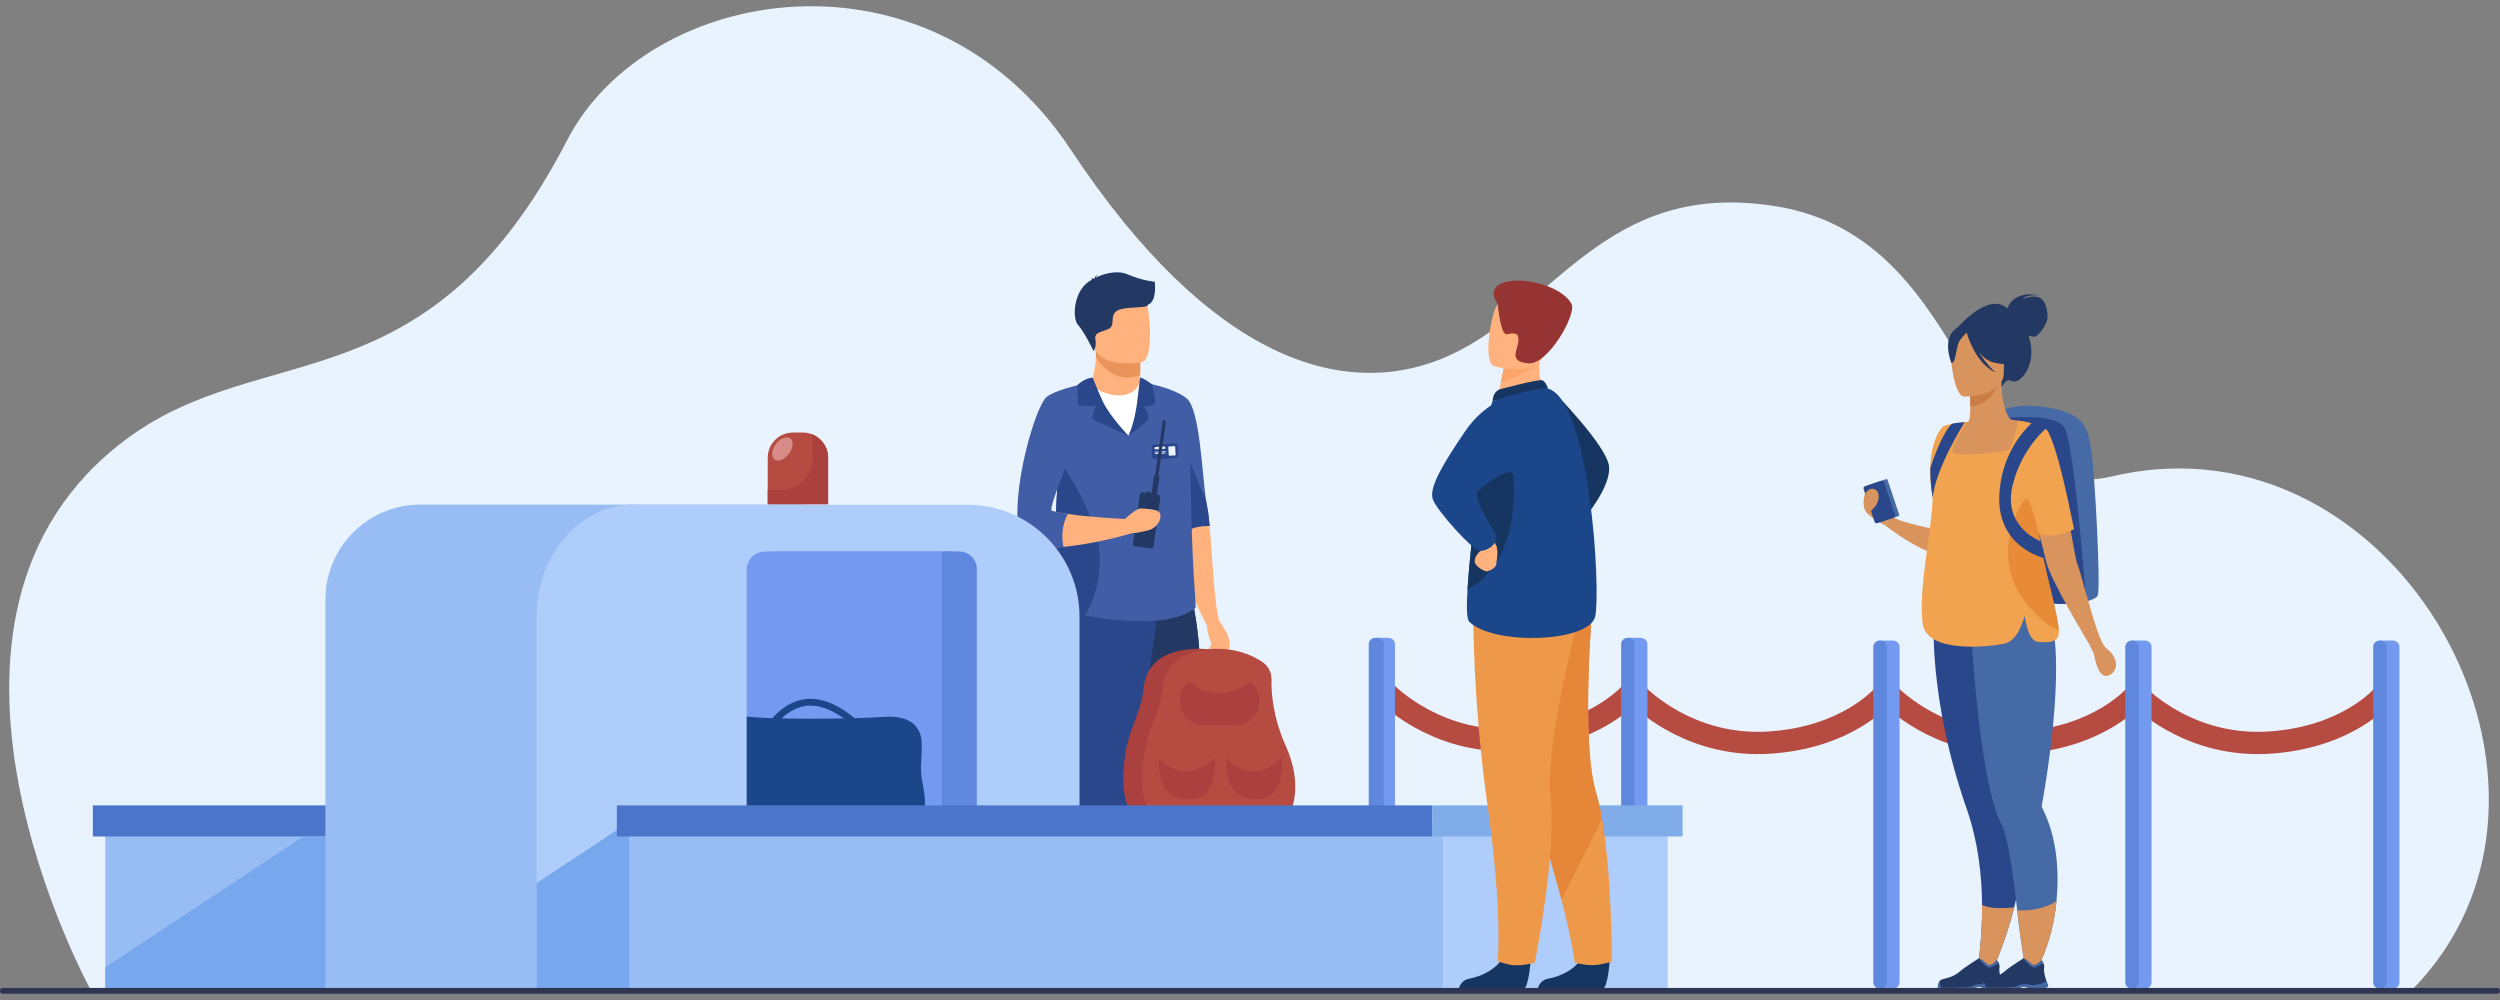 <?xml version="1.0" encoding="utf-8"?>
<!-- Generator: Adobe Illustrator 16.0.0, SVG Export Plug-In . SVG Version: 6.00 Build 0)  -->
<!DOCTYPE svg PUBLIC "-//W3C//DTD SVG 1.1//EN" "http://www.w3.org/Graphics/SVG/1.1/DTD/svg11.dtd">
<svg version="1.1" id="Livello_1" xmlns="http://www.w3.org/2000/svg" xmlns:xlink="http://www.w3.org/1999/xlink" x="0px" y="0px"
	 width="800px" height="320px" viewBox="0 0 800 320" enable-background="new 0 0 800 320" xml:space="preserve">
<rect x="0" y="0" width="800" height="320" fill="#808080" stroke="none"/>
<g>
	<path fill="#E9F3FE" d="M29.318,317.332c0,0-66.545-120.02,11.785-177.298c43.707-31.96,96.074-9.401,140.392-95.186
		c25.79-49.922,116.044-65.074,161.175,3.081c45.133,68.156,87.468,79.506,118.607,66.897
		c35.712-14.458,51.401-57.976,107.302-48.774c64.608,10.637,59.727,97.613,107.335,86.385
		c91.811-21.652,159.065,100.945,95.603,164.639L29.318,317.332z"/>
	<path fill="#FFB27D" d="M364.861,119.963l-0.008,1.49c0,0,0.405,4.658-5.331,5.338c-5.736,0.684-10.082-1.816-9.927-5.41
		c0.517-2.784,1.084-4.695,1.123-6.999c0.014-0.856-0.045-1.764-0.205-2.79l11.116-0.221l3.273,0.534L364.861,119.963z"/>
	<path fill="#E8945B" d="M364.903,111.905l-0.042,8.058c-1.181,0.549-2.513,0.885-4.007,0.885c-5.108,0-8.411-3.747-10.136-6.466
		c0.014-0.856-0.045-1.764-0.205-2.79l11.116-0.221L364.903,111.905z"/>
	<path fill="#FFB27D" d="M365.553,115.82c0,0-14.236,2.877-15.891-6.017s-4.606-14.512,4.413-16.724
		c9.02-2.213,11.422,0.852,12.696,3.686S369.213,114.844,365.553,115.82z"/>
	<path fill="#FFB27D" d="M364.711,122.166c0,0,3.393,18.162,7.094,37.133c4.02,20.621,13.81,40.33,14.658,41.102
		c1.178,1.073,5.557,0.953,4.184-0.844c-1.918-2.51-2.616-20.473-3.563-31.238c-0.23-2.628-1.165-5.188-1.463-6.523
		c-1.512-6.805-2.014-29.611-6.55-33.391C374.535,124.624,364.711,122.166,364.711,122.166z"/>
	<path fill="#415DA5" d="M364.711,122.166c0,0,1.955,10.467,4.516,23.809c0.813,4.233,1.686,8.755,2.578,13.324
		c3.625,7.107,6.736,11.938,7.697,11.03c1.961-1.852,5.403-2.08,7.582-2.011c-0.23-2.628-0.496-4.785-0.794-6.122
		c-0.12-0.536-0.231-1.183-0.341-1.915c-1.27-8.563-1.988-29.258-6.166-32.739C375.246,123.762,364.711,122.166,364.711,122.166z"/>
	<path fill="#2B478B" d="M369.227,145.975c0.813,4.233,1.686,8.755,2.578,13.324c3.625,7.107,6.736,11.938,7.697,11.03
		c1.961-1.852,5.403-2.08,7.582-2.011c-0.23-2.628-0.496-4.785-0.794-6.122c-0.12-0.536-0.231-1.183-0.341-1.915l-10.871-26.242
		L369.227,145.975z"/>
	<path fill="#233862" d="M355.058,314.389c0,0-0.532-4.145-1.765-6.608s-9.072-0.896-9.072-0.896s-1.568,1.345-1.904,7.617
		L355.058,314.389z"/>
	<path fill="#233862" d="M381.77,314.333c-1.842-1.125-0.794-9.514-0.794-9.514s8.585-6.867,9.765-1.609
		c1.181,5.258,8.155,7.618,12.126,8.263c2.741,0.444,3.589,1.963,3.852,2.86H381.77z"/>
	<path fill="#2B478B" d="M363.988,253.319c0.35,1.927,0.571,3.505,0.63,4.638c0.798,15.566,15.507,49.934,17.709,50.764
		c3.405,1.284,6.364-0.224,9.169-1.117c1.163-0.371,1.947-1.544,1.688-2.733c-6.093-28.015-8.333-68.353-9.147-92.235
		c-0.412-12.029-2.477-20.339-2.477-20.339s-30.012-8.007-30.189,2.122C351.213,203.381,361.313,238.533,363.988,253.319z"/>
	<path fill="#233862" d="M363.988,253.319l20.049-40.685c-0.412-12.029-2.477-20.339-2.477-20.339s-30.012-8.007-30.189,2.122
		C351.213,203.381,361.313,238.533,363.988,253.319z"/>
	<path fill="#2B478B" d="M370.666,194.453l-15.865,114.986c0,0-6.967,1.681-12.387,0.336c0,0-4.645-61.154-4.258-75.939
		c0.388-14.785-3.333-39.562,0.85-42.294S370.666,194.453,370.666,194.453z"/>
	<path fill="#FFFFFF" d="M338.084,191.522c-0.052,1.333-0.355,2.462,0.976,2.482l25.001,0.381l14.481-1.738
		c0.86,0.016,2.023-4.846,1.968-49.704c-0.014-10.01-15.51-20.781-15.795-20.781l-0.004,0.004c0,1.441-2.271,4.103-5.771,4.331
		c-4.152,0.272-9.249-1.794-9.249-4.187c0-0.027-0.481,0.495-1.259,1.625c-2.072,3.02-6.25,10.386-8.915,23.208
		c-2.105,10.126-0.083,23.67-1.599,41.138C337.808,189.543,338.116,190.639,338.084,191.522z"/>
	<path fill="#415DA5" d="M337.648,194.145c0,0,3.323,1.488,9.539,2.776c4.622,0.96,10.842,1.81,18.482,1.856
		c12.152,0.078,16.754-4.111,16.754-4.111c0.86,0.016-1.444-9.522-1.5-54.381c-0.014-10.01-15.924-18.123-16.209-18.123
		l-0.004,0.004c0,0,0.398,13.33-3.635,17.249c0,0-5.654-4.368-12.991-16.801c-2.073,3.021-6.574,8.472-9.24,21.294
		c-0.541,2.609-0.219,8.68-0.464,11.748c-0.707,8.848-0.55,19.65-1.676,32.619c-0.111,1.262,0.053,2.383,0.021,3.267
		C336.674,192.874,336.315,194.124,337.648,194.145z"/>
	<path fill="#2B478B" d="M337.648,194.145c0,0,3.323,1.488,9.539,2.776c1.955-2.981,4.42-8.365,4.762-16.848
		c0.577-14.345-13.049-32.817-13.049-32.817l-0.52,8.4c-0.707,8.848-0.55,19.65-1.676,32.619c-0.111,1.262,0.053,2.383,0.021,3.267
		C336.674,192.874,336.315,194.124,337.648,194.145z"/>
	<g>
		<path fill="#2B478B" d="M369.529,146.943l6.779-0.379c0.457-0.025,0.807-0.416,0.78-0.872l-0.169-3.032
			c-0.025-0.457-0.416-0.807-0.873-0.781l-6.779,0.379c-0.456,0.025-0.806,0.416-0.78,0.873l0.169,3.032
			C368.683,146.619,369.073,146.969,369.529,146.943z"/>
		
			<rect x="373.754" y="142.774" transform="matrix(-0.998 0.056 -0.056 -0.998 757.217 267.272)" fill="#E9F2FF" width="2.212" height="2.966"/>
		<path fill="#E9F2FF" d="M369.82,143.795l2.748-0.153c0.204-0.012,0.361-0.188,0.35-0.392l0,0c-0.012-0.203-0.188-0.36-0.391-0.349
			l-2.749,0.153c-0.204,0.012-0.36,0.188-0.35,0.391l0,0C369.44,143.649,369.615,143.807,369.82,143.795z"/>
		<path fill="#E9F2FF" d="M369.647,144.83l3.208-0.18c0.077-0.004,0.137-0.07,0.133-0.148l0,0c-0.005-0.078-0.071-0.137-0.148-0.133
			l-3.208,0.179c-0.077,0.005-0.138,0.071-0.134,0.149l0,0C369.503,144.774,369.57,144.834,369.647,144.83z"/>
		<path fill="#E9F2FF" d="M369.673,145.288l3.208-0.179c0.077-0.005,0.137-0.071,0.133-0.149l0,0
			c-0.004-0.077-0.071-0.138-0.148-0.133l-3.208,0.179c-0.077,0.004-0.138,0.072-0.133,0.149l0,0
			C369.529,145.232,369.596,145.293,369.673,145.288z"/>
	</g>
	<path fill="#233862" d="M370.617,158.282l-0.383-0.053l0.75-5.421c0.042-0.301-0.063-0.603-0.281-0.813l2.355-17.03
		c0.038-0.273-0.152-0.523-0.424-0.562s-0.523,0.152-0.561,0.425l-2.357,17.031c-0.268,0.143-0.449,0.405-0.492,0.706l-0.75,5.421
		l-0.342-0.048l0.066-0.479l-1.206-0.167l-0.066,0.479l-1.278-0.177c-0.44-0.062-0.848,0.247-0.908,0.688l-2.163,15.633
		c-0.061,0.441,0.247,0.848,0.688,0.909l4.97,0.688c0.44,0.061,0.847-0.247,0.908-0.688l2.162-15.633
		C371.366,158.75,371.059,158.344,370.617,158.282z"/>
	<path fill="#FFB27D" d="M328.92,174.651c0,0,3.256,1.182,11.388,0.347c5.866-0.603,13.491-1.884,22.352-4.501l-2.591-4.424
		c0,0-10.591-0.467-18.348-1.603c-1.932-0.282-4.4-0.699-5.772-1.066c-1.687-0.453,7.397-21.578,11.62-34.056
		c1.009-2.978,1.779-5.457,2.122-7.038c0,0-0.737,0.119-1.896,0.348c-3.288,0.648-9.001,3.794-11.846,5.944
		C332.101,131.511,323.03,161.975,328.92,174.651z"/>
	<path fill="#FFB27D" d="M359.975,166.072c0,0,3.589-3.36,4.975-3.36c1.387,0,5.669,0.255,6.143,1.349
		c1.117,2.578-1.67,4.925-2.811,5.373c-1.143,0.448-3.984,1.007-5.207,1.119C361.851,170.665,358.834,169.992,359.975,166.072z"/>
	<path fill="#415DA5" d="M327.42,175.369c0,0,4.756,0.464,12.888-0.371c-0.448-2.209-0.865-6.524,1.413-10.527
		c-1.932-0.282-3.688-0.606-5.061-0.975c-1.687-0.452,7.201-20.343,11.425-32.82c0.337-4.034,0-8.062,0-8.062l-0.291,0.044
		c-3.288,0.648-9.97,2.174-12.813,4.324C331.133,129.891,321.529,162.691,327.42,175.369z"/>
	<path fill="#2B478B" d="M361.077,139.415c0,0-11.313-4.983-11.48-5.376s0.561-3.416,1.345-4.313c0,0-5.433,0.504-5.77-0.168
		c-0.335-0.672-0.447-6.271-0.447-6.271s2.128-2.24,4.928-2.465c0,0,2.452,6.079,3.36,7.896
		C355.422,133.535,361.077,139.415,361.077,139.415z"/>
	<path fill="#2B478B" d="M363.766,129.559c0,0-0.729,5.824-2.688,9.856c0,0,5.909-4.116,6.412-5.46
		c0.505-1.344-1.428-3.948-1.428-3.948s3.528-0.084,3.612-1.261c0.084-1.176-1.092-5.796-1.092-5.796s-2.886-2.187-3.726-2.103
		L363.766,129.559z"/>
	<path fill="#233862" d="M369.539,90.158c0,0-3.97-0.305-8.652-2.342c-3.801-1.651-8.596,0.168-10.151,0.988
		c0.042-0.251,0.142-0.594,0.38-0.937c0,0-0.699,0.495-0.803,1.188c-0.071,0.053-0.104,0.09-0.085,0.102
		c0,0-0.792-0.145-1.302,0.084c0,0,0.356-0.051,0.484,0.178c0.013,0.025,0.033,0.045,0.057,0.064
		c-5.929,2.863-6.476,12.232-4.568,14.4c2.295,2.609,5.048,8.482,5.048,8.482s1.003-1.387,0.587-3.682
		c-0.418-2.296,1.564-2.296,4.068-3.34c2.504-1.043,0.418-3.965,2.608-5.738c2.191-1.773,10.225-0.73,10.12-2.086
		C370.313,96.436,369.539,90.464,369.539,90.158z"/>
	<path fill="#FFB27D" d="M390.371,199.203c0,0,4.506,5.242,2.707,8.728c-0.938,1.818-4.377,2.831-6.358,1.397
		c-1.493-1.08,1.539-2.371,0.712-4.009c-0.826-1.638-1.766-6.383-1.001-7.938S390.371,199.203,390.371,199.203z"/>
	<g>
		<g>
			<g>
				<path fill="#B64C41" d="M722.487,241.314c-24.889,0-40.061-15.47-40.723-16.158l5.141-4.942l-2.569,2.471l2.564-2.478
					c0.037,0.039,3.822,3.9,10.5,7.521c8.849,4.798,18.338,6.938,28.206,6.363c23.817-1.391,34.459-14.04,34.563-14.167l5.514,4.522
					c-0.509,0.62-12.762,15.194-39.662,16.764C724.823,241.281,723.646,241.314,722.487,241.314z"/>
			</g>
			<g>
				<path fill="#739AF0" d="M767.822,206.961v107.43c0,1.098-0.982,1.996-2.183,1.996h-4.003c-0.021,0-0.04,0-0.061-0.002
					c-1.173-0.028-2.123-0.914-2.123-1.994v-107.43c0-1.079,0.95-1.966,2.123-1.994c0.021-0.002,0.04-0.002,0.061-0.002h4.003
					C766.84,204.965,767.822,205.862,767.822,206.961z"/>
				<path opacity="0.5" fill="#4A75CB" d="M763.697,206.961v107.43c0,1.08-0.949,1.964-2.121,1.994
					c-1.173-0.028-2.123-0.914-2.123-1.994v-107.43c0-1.079,0.95-1.966,2.123-1.994
					C762.748,204.996,763.697,205.882,763.697,206.961z"/>
			</g>
		</g>
		<g>
			<g>
				<path fill="#B64C41" d="M643.158,241.314c-24.89,0-40.061-15.47-40.723-16.158l5.141-4.942l-2.57,2.471l2.564-2.478
					c0.038,0.039,3.823,3.9,10.501,7.521c8.848,4.798,18.337,6.938,28.206,6.363c23.816-1.391,34.459-14.04,34.563-14.167
					l5.514,4.522c-0.509,0.62-12.762,15.194-39.662,16.764C645.494,241.281,644.315,241.314,643.158,241.314z"/>
			</g>
			<g>
				<path fill="#739AF0" d="M688.493,206.961v107.43c0,1.098-0.982,1.996-2.184,1.996h-4.003c-0.02,0-0.039,0-0.06-0.002
					c-1.173-0.028-2.123-0.914-2.123-1.994v-107.43c0-1.079,0.95-1.966,2.123-1.994c0.021-0.002,0.04-0.002,0.06-0.002h4.003
					C687.511,204.965,688.493,205.862,688.493,206.961z"/>
				<path opacity="0.5" fill="#4A75CB" d="M684.369,206.961v107.43c0,1.08-0.95,1.964-2.122,1.994
					c-1.173-0.028-2.123-0.914-2.123-1.994v-107.43c0-1.079,0.95-1.966,2.123-1.994
					C683.419,204.996,684.369,205.882,684.369,206.961z"/>
			</g>
		</g>
		<g>
			<g>
				<path fill="#B64C41" d="M562.519,241.314c-24.889,0-40.061-15.47-40.723-16.158l5.141-4.942l-2.57,2.471l2.565-2.478
					c0.037,0.039,3.822,3.9,10.501,7.521c8.848,4.798,18.336,6.938,28.205,6.363c23.817-1.391,34.46-14.04,34.564-14.167
					l5.513,4.522c-0.509,0.62-12.761,15.194-39.662,16.764C564.854,241.281,563.676,241.314,562.519,241.314z"/>
			</g>
			<g>
				<path fill="#739AF0" d="M607.854,206.961v107.43c0,1.098-0.982,1.996-2.184,1.996h-4.002c-0.021,0-0.04,0-0.06-0.002
					c-1.174-0.028-2.124-0.914-2.124-1.994v-107.43c0-1.079,0.95-1.966,2.124-1.994c0.02-0.002,0.039-0.002,0.06-0.002h4.002
					C606.871,204.965,607.854,205.862,607.854,206.961z"/>
				<path opacity="0.5" fill="#4A75CB" d="M603.729,206.961v107.43c0,1.08-0.95,1.964-2.121,1.994
					c-1.174-0.028-2.124-0.914-2.124-1.994v-107.43c0-1.079,0.95-1.966,2.124-1.994
					C602.779,204.996,603.729,205.882,603.729,206.961z"/>
			</g>
		</g>
		<g>
			<g>
				<path fill="#B64C41" d="M481.827,240.444c-24.89,0-40.061-15.47-40.723-16.158l5.141-4.942l-2.57,2.472l2.564-2.479
					c0.037,0.039,3.823,3.9,10.501,7.521c8.848,4.798,18.336,6.938,28.205,6.363c23.818-1.39,34.46-14.04,34.564-14.168l5.513,4.524
					c-0.508,0.619-12.761,15.193-39.661,16.763C484.162,240.41,482.983,240.444,481.827,240.444z"/>
			</g>
			<g>
				<path fill="#739AF0" d="M446.383,206.091v107.43c0,1.098-0.981,1.995-2.183,1.995h-4.003c-1.201,0-2.184-0.897-2.184-1.995
					v-107.43c0-1.099,0.982-1.996,2.184-1.996h4.003C445.401,204.095,446.383,204.992,446.383,206.091z"/>
				<path opacity="0.5" fill="#4A75CB" d="M442.835,206.091v107.43c0,1.098-0.981,1.995-2.183,1.995h-0.455
					c-1.201,0-2.184-0.897-2.184-1.995v-107.43c0-1.099,0.982-1.996,2.184-1.996h0.455
					C441.854,204.095,442.835,204.992,442.835,206.091z"/>
				<path fill="#739AF0" d="M527.162,206.091v107.43c0,1.098-0.982,1.995-2.184,1.995h-4.002c-0.021,0-0.041,0-0.061-0.001
					c-1.174-0.028-2.123-0.915-2.123-1.994v-107.43c0-1.08,0.949-1.967,2.123-1.994c0.02-0.002,0.04-0.002,0.061-0.002h4.002
					C526.18,204.095,527.162,204.992,527.162,206.091z"/>
				<path opacity="0.5" fill="#4A75CB" d="M523.037,206.091v107.43c0,1.079-0.949,1.964-2.121,1.994
					c-1.174-0.028-2.123-0.915-2.123-1.994v-107.43c0-1.08,0.949-1.967,2.123-1.994
					C522.088,204.126,523.037,205.011,523.037,206.091z"/>
			</g>
		</g>
	</g>
	<g>
		<rect x="33.698" y="262.987" fill="#98BDF4" width="260.537" height="53.284"/>
		<rect x="29.71" y="257.725" fill="#4A75CB" width="260.89" height="9.946"/>
		<g>
			<path fill="#AA413E" d="M400.801,217.528c0.062-2.343-1.103-4.521-3.065-5.801c-3.185-2.076-8.61-4.526-16.072-4.053
				c-12.594,0.8-15.393,7.797-15.792,13.194c-0.4,5.397-4.598,13.193-5.598,19.191c-1,5.997-2.67,21.254,6.251,22.451
				s38.819,0,38.819,0s6.966-8.165,0-23.851C401.212,229.356,400.695,221.613,400.801,217.528z"/>
			<g>
				<g>
					<path fill="#B64C41" d="M406.885,217.528c0.061-2.343-1.103-4.521-3.065-5.801c-3.185-2.076-8.61-4.526-16.071-4.053
						c-12.595,0.8-15.394,7.797-15.793,13.194c-0.4,5.397-4.598,13.193-5.598,19.191c-1,5.997-2.67,21.254,6.251,22.451
						s38.729,0.178,38.729,0.178s7.056-8.343,0.09-24.028C407.296,229.356,406.778,221.613,406.885,217.528z"/>
					<path fill="#AA413E" d="M370.889,242.259h17.858c0,0,1.2,13.062-7.331,13.461C372.888,256.119,370.622,250.655,370.889,242.259
						z"/>
					<path fill="#B64C41" d="M370.889,242.259c0,0,3.065,4.665,8.663,4.532c5.597-0.134,9.195-4.532,9.195-4.532H370.889z"/>
					<path fill="#AA413E" d="M392.372,242.259h17.857c0,0,1.2,13.062-7.329,13.461S392.105,250.655,392.372,242.259z"/>
					<path fill="#B64C41" d="M392.372,242.259c0,0,3.064,4.665,8.662,4.532c5.598-0.134,9.195-4.532,9.195-4.532H392.372z"/>
					<path fill="#AA413E" d="M395.044,232.164h-9.495c-4.398,0-7.997-3.599-7.997-7.996l0,0c0-4.398,3.599-7.997,7.997-7.997h9.495
						c4.397,0,7.996,3.599,7.996,7.997l0,0C403.04,228.565,399.441,232.164,395.044,232.164z"/>
					<path fill="#B64C41" d="M378.285,215.52c0,0,4.248,6.467,12.008,6.281c7.76-0.185,12.747-6.281,12.747-6.281H378.285z"/>
				</g>
			</g>
		</g>
		<path fill="#98BDF4" d="M104.143,316.271h100.282V161.463h-69.9c-16.779,0-30.382,13.603-30.382,30.382V316.271z"/>
		<path fill="#AFCDFB" d="M309.605,161.518h-62.938v116.051h98.782V197.36C345.449,177.565,329.401,161.518,309.605,161.518z"/>
		<path fill="#AFCDFB" d="M257.995,161.408v154.863H171.71V197.248c0-19.796,14.015-35.84,31.306-35.84H257.995z"/>
		<path fill="#739AF0" d="M312.563,277.568h-65.898V176.495h60.095c3.206,0,5.804,2.598,5.804,5.803V277.568z"/>
		<path fill="#739AF0" d="M244.758,176.495c-3.205,0-5.803,2.598-5.803,5.803v95.271h65.897V176.495H244.758z"/>
		<path opacity="0.5" fill="#4A75CB" d="M307.115,176.464h-5.689v101.104h11.138v-95.656
			C312.563,178.904,310.124,176.464,307.115,176.464z"/>
		<rect x="201.372" y="262.987" fill="#98BDF4" width="260.536" height="53.284"/>
		<rect x="461.908" y="262.987" fill="#AFCDFB" width="71.737" height="53.284"/>
		<polygon fill="#77A7ED" points="201.372,262.987 171.71,282.592 171.71,316.271 201.372,316.271 		"/>
		<polygon fill="#77A7ED" points="104.143,267.671 97.057,267.671 33.698,309.545 33.698,316.271 104.143,316.271 		"/>
		<rect x="197.384" y="257.725" fill="#4A75CB" width="260.889" height="9.946"/>
		<rect x="458.272" y="257.725" fill="#81ACEA" width="80.143" height="9.946"/>
		<g>
			<path fill="#B64C41" d="M264.992,161.346h-19.325v-14.873c0-4.447,3.605-8.052,8.052-8.052h3.222
				c4.446,0,8.052,3.604,8.052,8.052V161.346z"/>
			<path fill="#AA413E" d="M259.554,138.857c0.391,0.945,0.607,1.982,0.607,3.068v4.571c0,5.689-4.612,10.302-10.302,10.302h-4.192
				v4.547h19.325v-14.873C264.992,142.941,262.718,139.943,259.554,138.857z"/>
			
				<ellipse transform="matrix(0.805 0.593 -0.593 0.805 133.955 -120.515)" fill="#D88B87" cx="250.451" cy="143.678" rx="2.605" ry="4.216"/>
		</g>
		<g>
			<defs>
				<rect id="SVGID_1_" x="238.955" y="199.182" width="62.471" height="58.543"/>
			</defs>
			<clipPath id="SVGID_2_">
				<use xlink:href="#SVGID_1_"  overflow="visible"/>
			</clipPath>
			<g clip-path="url(#SVGID_2_)">
				<g>
					<path fill="#163560" d="M236.327,229.356h-12.391c0,0-2.722,0.445-3.838,8.693c-1.118,8.248-4.378,22.944-4.378,22.944h16.432
						L236.327,229.356z"/>
					<path fill="#1C468A" d="M227.947,260.993c1.436-0.165,66.769,0,66.769,0s2.642-0.37,0.292-11.582
						c-0.117-0.563-0.193-1.164-0.232-1.79c-0.208-3.053,0.337-6.695,0.146-9.623c0,0,0.837-9.386-11.682-8.607
						c-12.52,0.778-35.34,0.853-43.947-0.04c-8.606-0.894-10.563,5.799-10.172,10.001c0.063,0.675,0.039,1.692-0.039,2.929
						C228.666,248.745,226.743,261.13,227.947,260.993z"/>
				</g>
				<g>
					<path fill="#1C468A" d="M247.325,233.216c0.041-0.068,4.327-6.986,11.428-7.412c7.18-0.433,14.345,6.615,14.416,6.687
						l1.54-1.541c-0.318-0.32-7.919-7.811-16.088-7.32c-8.257,0.495-12.965,8.136-13.161,8.461L247.325,233.216z"/>
				</g>
			</g>
		</g>
	</g>
	<g>
		<path fill="#163560" d="M515.139,307.046c0,0-0.578,9.317-2.381,9.451c-0.24,0.019-9.144,0.019-9.144,0.019h-11.493
			c0,0,0.203-2.805,3.524-3.384c3.322-0.58,8.884-2.914,10.896-7.306C508.658,301.207,515.139,307.046,515.139,307.046z"/>
		<path fill="#EE9849" d="M515.794,307.692c0,0-3.455,1.157-6.153,1.157c-3.009,0-5.744-0.82-5.744-0.82s-0.649-6.291-4.229-20.152
			c-1.877-7.264-4.557-16.605-8.37-28.212c-10.542-32.079-13.748-50.845-14.041-52.622c-0.016-0.094-0.021-0.141-0.021-0.141
			l0.034-0.016l32.412-14.23c0,0-4.006,44.212,1.104,61.182c0.716,2.372,1.329,5.137,1.854,8.131
			C515.868,280.401,515.794,307.692,515.794,307.692z"/>
		<path fill="#E58638" d="M512.64,261.969l-12.973,25.908c-1.877-7.264-4.557-16.605-8.37-28.212
			c-10.542-32.079-13.748-50.845-14.041-52.622c0.004-0.053,0.007-0.103,0.013-0.156l32.412-14.23c0,0-4.006,44.212,1.104,61.182
			C511.501,256.21,512.114,258.975,512.64,261.969z"/>
		<path fill="#163560" d="M489.823,307.046c0,0-0.577,9.317-2.38,9.451c-0.24,0.019-20.734,0.372-20.734,0.372
			s0.299-3.158,3.621-3.737c3.323-0.58,8.883-2.914,10.896-7.306C483.343,301.207,489.823,307.046,489.823,307.046z"/>
		<path fill="#EE9849" d="M471.447,193.698c0,0-0.421,28.649,4.535,63.826c4.957,35.177,3.277,50.108,3.277,50.108
			s3.405,1.104,4.78,1.217c3.502,0.284,7.092-0.822,7.092-0.822s7.095-35.189,5.061-52.796s9.716-60.417,9.716-60.417
			L471.447,193.698z"/>
		<path fill="#163560" d="M497.322,125.53c0,0,16.738,16.995,17.554,23.604c0.814,6.609-8.078,16.948-8.078,16.948L497.322,125.53z"
			/>
		<path fill="#FFB27D" d="M494.429,126.654l-6.325,4.146l-9.142-1.703c0.127-0.738,0.731-3.797,1.28-6.566
			c0.033-0.164,0.066-0.327,0.097-0.487c0.472-2.356,0.878-4.382,0.878-4.382l8.539-3.768l3.183-1.404
			c-0.008,0.049-0.247,2.616-0.28,2.99C492.062,122.135,494.429,126.654,494.429,126.654z"/>
		<path fill="#163560" d="M479.828,124.621c0.178-0.074,12.483-3.33,13.66-2.941s1.873,2.664,1.873,2.664l-17.716,4.006
			C477.646,128.35,477.564,125.574,479.828,124.621z"/>
		<path fill="#1C468A" d="M510.47,197.235c-1.836,8.375-32.392,9.368-40.267,1.766c-0.896-0.866-0.939-4.897-0.602-10.334
			c0.66-10.621,2.782-26.597,2.865-34.759c0.041-3.942,0.582-7.974,1.304-11.635c1.534-7.803,3.875-13.925,3.875-13.925
			s14.924-4.825,17.716-4.004C508.815,128.297,512.306,188.86,510.47,197.235z"/>
		<path fill="#163560" d="M469.602,188.667c0.66-10.621,2.782-26.597,2.865-34.759c0.041-3.942,0.582-7.974,1.304-11.635
			l8.977-1.584C482.747,140.689,491.525,176.541,469.602,188.667z"/>
		<path fill="#FFB27D" d="M474.463,173.863c0,0,0.612,1.463-0.674,2.445c-1.285,0.981-2.118,2.572-1.824,3.735
			c0.295,1.163,3.113,3.06,4.091,2.754c0.977-0.306,2.747-1.097,2.752-2.451c0.002-0.649,1.337-5.382-1.045-7.218
			C475.38,171.293,474.463,173.863,474.463,173.863z"/>
		<path fill="#1C468A" d="M484.53,126.605c0,0-8.784,1.232-15.761,11.514s-11.566,17.925-10.281,21.631
			c1.285,3.705,12.999,16.557,15.019,16.557c2.021,0,5.279-1.47,5.462-4.774c0,0-7.813-12.394-6.188-14.245
			c0.693-0.791,10.273-8.887,11.703-5.215C486.849,158.146,484.53,126.605,484.53,126.605z"/>
		<path fill="#FCA56B" d="M492.018,115.599c-1.875,3.176-8.861,5.922-11.775,6.933c0.033-0.164,0.066-0.327,0.097-0.487
			c0.472-2.356,0.878-4.382,0.878-4.382l8.539-3.768C491.643,113.869,492.791,114.291,492.018,115.599z"/>
		<path fill="#FFB27D" d="M477.998,117.143c0,0,13.754,4.291,16.294-4.316c2.54-8.605,6.025-13.848-2.648-16.951
			c-8.674-3.103-11.356-0.324-12.903,2.342S474.486,115.805,477.998,117.143z"/>
		<path fill="#963333" d="M479.28,97.388c0,0,0.877,10.015,2.948,9.58s3.949-0.757,3.646,2.261c-0.303,3.02-3.175,6.506,3.207,7.039
			c6.384,0.535,15.559-15.926,13.806-19.043C497.828,88.232,471.968,86.418,479.28,97.388z"/>
	</g>
	<g>
		<path fill="#233862" d="M652.942,95.406c-2.132-1.305-5.536,0.254-5.536,0.254c1.177-1.654,5.473-1.113,5.473-1.113
			c-8.556-1.82-10.342,3.65-10.488,4.162c-6.207-5.601-16.144,6.338-16.144,6.338l14.259,18.899c0,0,1.301-3.007,3.019-2.068
			c2.679,1.464,7.86-4.458,6.204-12.249c-0.179-0.843-0.394-1.611-0.633-2.318c0.557,0.244,1.188,0.44,1.779,0.44
			c1.559,0,3.913-3.977,4.23-5.313C655.424,101.102,655.074,96.711,652.942,95.406z"/>
		<path fill="#466AA5" d="M671.266,190.522c-0.315,0.766-1.687,1.445-3.66,1.935c-4.426,1.102-11.887,1.246-17.329-0.77
			c-5.834-2.16-10.067-33-11.866-48.807c-0.627-5.514-0.959-9.2-0.959-9.2s3.351-5.247,16.324-3.498
			c12.97,1.749,14.281,6.121,15.447,13.991C670.391,152.045,672.283,188.043,671.266,190.522z"/>
		<path fill="#2B478B" d="M667.605,192.457c-4.426,1.102-11.887,1.246-17.329-0.77c-5.834-2.16-10.067-33-11.866-48.807
			c1.537-5.44,2.757-9.02,2.757-9.02s16.288-1.967,19.458,2.952C663.46,141.213,666.908,183.562,667.605,192.457z"/>
		<path fill="#D9935C" d="M626.666,178.861c-9.619,0.293-23.467-10.785-23.467-10.785l1.896-2.914
			c3.497,2.33,15.888,4.517,15.888,4.517c-0.869-2.803-1.533-5.396-2.027-7.786c-3.362-16.256,1.113-23.277,2.416-24.91
			c0.21-0.266,0.338-0.387,0.338-0.387s0.04,0.113,0.112,0.329c0.16,0.466,0.477,1.406,0.896,2.7
			C625.846,149.266,634.705,178.618,626.666,178.861z"/>
		<path fill="#D9935C" d="M655.805,194.356c-4.461-10.005-6.596-12.834-6.67-15.981c-0.059-2.49,1.169-5.176,3.553-11.762
			c0.563-1.553,0.949-3.148,1.188-4.761c1.886-12.698-5.456-26.424-10.02-27.358c-1.271-0.336-3.422-4.922-3.396-12.312
			l-0.571,0.112l-9.609,1.902c0,0,0.219,3.024,0.226,5.873c0.006,2.375-0.137,4.624-0.674,4.908
			c-0.692,0.063-1.101,0.104-1.101,0.104s-8.013,11.127-8.687,21.477c-0.674,10.349,6.417,14.844-0.053,35.525
			C613.385,213.205,658.27,199.885,655.805,194.356z"/>
		<path fill="#CB7D45" d="M630.278,124.197c0,0,0.219,3.024,0.226,5.873c5.377-0.151,8.22-5.057,9.384-7.775L630.278,124.197z"/>
		<path fill="#233862" d="M640.881,121.249c0,0,2.817-4.452,3.494-8.26c0.482-2.718-0.901-12.794-11.026-11.343
			c0,0-2.94,0.29-5.704,2.157c-2.198,1.484-5.371,4.69-1.824,13.481l0.922,2.971L640.881,121.249z"/>
		<path fill="#D9935C" d="M628.483,126.895c0,0,12.722,0.211,12.73-7.714s1.657-13.235-6.466-13.704s-9.704,2.554-10.35,5.197
			C623.752,113.318,625.174,126.637,628.483,126.895z"/>
		<path fill="#233862" d="M628.954,105.283c0,0,3.483,9.297,8.829,10.671c5.346,1.375,7.664-0.058,7.664-0.058
			s-2.01-4.866-2.86-10.553C642.587,105.344,631.581,100.857,628.954,105.283z"/>
		<path fill="#233862" d="M629.817,106.037c0,0-2.602,2.076-3.235,4.094c-0.635,2.018-0.92,6.172-2.131,6.031
			c0,0-2.624-6.319,0.325-9.895C627.903,102.477,629.817,106.037,629.817,106.037z"/>
		<path fill="#2B478B" d="M644.541,290.365c-3.201,12.732-8.02,22.494-8.02,22.494l-4.195-0.291c0,0,2.057-9.788,1.939-23.013
			c-0.084-9.245-1.227-20.172-4.88-30.604c-12.554-35.852-10.524-61.944-10.524-61.944l23.606,2.761l1.1,0.13
			c0.098,10.841,0.379,25.561,0.624,37.071c0.216,10.352,0.406,18.106,0.406,18.106C649.136,264.85,647.487,278.647,644.541,290.365
			z"/>
		<path fill="#D9935C" d="M672.352,204.984l-3.819,1.146c0,0-12.601-20.904-13.745-26.345c-0.373-1.771-1.289-5.313-2.358-9.284
			c-2.213-8.222-5.068-18.283-5.068-18.283l-0.939-4.073l-3.208-13.889c0,0,6.142,0.627,9.733,2.129
			c1.189,0.496,2.096,1.089,2.413,1.784c2.64,5.802,5.274,20.446,7.126,30.892c1.031,5.821,1.818,10.341,2.229,11.298
			C665.86,183.03,669.36,197.73,672.352,204.984z"/>
		<path fill="#466AA5" d="M658.084,288.332c-1.357,14.486-7.334,23.854-7.334,23.854l-2.004,1.457c0,0-1.896-10.206-3.24-22.349
			c-1.277-11.541-3.031-23.753-5.014-27.481c-7.873-14.782-10.243-70.59-10.243-70.59l23.936-1.188
			c2.406,4.047,3.456,10.684,3.704,18.231c0.63,19.047-3.847,43.882-4.517,47.474c0,0.002,0,0.004-0.001,0.008
			c-0.053,0.278,0.028,0.552,0.156,0.803C658.289,267.979,658.979,278.763,658.084,288.332z"/>
		<path fill="#233862" d="M629.333,106.352c0,0,2.482,9.736,9.228,12.854c0,0-6.745-5.981-7.317-12.408
			C630.67,100.369,629.333,106.352,629.333,106.352z"/>
		<path fill="#D9935C" d="M672.08,204.348c0,0,1.162,2.736,2.371,3.5s2.357,2.597,2.609,4.074c0.46,2.709-1.617,4.39-3.145,4.39
			s-2.986-2.083-3.885-7.056c-0.049-0.273-1.498-3.125-1.498-3.125L672.08,204.348z"/>
		<path fill="#F1A34F" d="M658.806,201.58c0.041,0.807-0.002,1.451-0.149,1.913c-0.509,1.603-2.258,2.333-6.486,1.896
			c-2.584-0.269-3.736-4.6-4.25-8.295c-1.552,5.287-3.725,8.254-6.534,8.877c-4.099,0.912-24.776,3.425-26.13-6.404
			c-1.488-10.811,2.969-29.953,3.214-40.274c-0.608-3.659-0.814-6.836-0.75-9.564c0.173-7.353,2.331-11.474,3.989-13.132
			c0.471-0.361,0.94-0.587,2.827-0.91c0.964-0.164,2.3-0.354,4.193-0.604c0,0,0.772-0.087,0.755-0.059
			c-0.35,0.625-5.033,7.717-4.668,9.54c0.383,1.909,16.992,0.19,18.137-0.858c1.145-1.05,2.959-9.091,2.959-9.091
			s5.88,0.643,8.757,2.735c0,0-0.011,0.013-0.03,0.037c0.348,0.249,0.607,0.514,0.756,0.795c3.07,5.844,6.135,20.592,8.291,31.112
			c-5.226,2.879-9.79,2.022-11.207,1.643C654.33,183.052,658.529,196.061,658.806,201.58z"/>
		<path fill="#D9935C" d="M605.095,165.162c-0.146-0.365-1.968-5.758-3.353-6.486s-3.936-1.53-4.519-1.238
			c-0.583,0.291-1.676,4.372,0,6.485c1.677,2.113,5.976,4.153,5.976,4.153L605.095,165.162z"/>
		<path fill="#2B478B" d="M628.729,135.082c0,0-0.008,0.016-0.025,0.043c-0.564,0.893-9.388,14.996-10.234,24.167
			c-0.608-3.659-0.814-6.836-0.75-9.564c1.135-3.466,3.89-11.163,6.816-14.042C624.904,135.322,628.729,135.082,628.729,135.082z"/>
		<g>
			<path fill="#466AA5" d="M607.504,165.158l-5.832,1.941c-0.194,0.065-0.403-0.039-0.468-0.232l-3.703-11.123
				c-0.064-0.193,0.04-0.402,0.233-0.467l5.833-1.943c0.193-0.064,0.403,0.041,0.467,0.234l3.704,11.123
				C607.803,164.885,607.698,165.094,607.504,165.158z"/>
			<path fill="#2B478B" d="M605.989,165.662l-5.291,1.762c-0.344,0.114-0.714-0.071-0.828-0.414l-3.523-10.58
				c-0.114-0.344,0.071-0.714,0.414-0.828l5.291-1.762c0.344-0.114,0.715,0.07,0.829,0.414l3.522,10.58
				C606.518,165.178,606.332,165.548,605.989,165.662z"/>
		</g>
		<path fill="#D9935C" d="M658.084,288.332c-1.357,14.486-7.334,23.854-7.334,23.854l-2.04,1.857c0,0-1.86-10.606-3.204-22.749
			C646.921,291.396,653.156,291.625,658.084,288.332z"/>
		<path fill="#D9935C" d="M644.541,290.365c-3.201,12.732-8.02,22.494-8.02,22.494l-4.195-0.291c0,0,2.057-9.788,1.939-23.013
			C635.688,290.273,638.627,291.001,644.541,290.365z"/>
		<g>
			<path fill="#233862" d="M638.938,316.377h-2.679c-0.897-0.141-1.56-0.4-2.48-0.521c-1.396-0.184-2.04,0.391-2.168,0.521
				c-0.017,0.017-0.025,0.027-0.025,0.027h-11.378c-0.285-0.409-0.011-1.355,0.259-2.053c0.182-0.474,0.576-0.832,1.065-0.973
				c1.206-0.351,3.584-0.662,5.763-2.634c1.226-1.107,5.919-4.072,5.919-4.072l0.024-0.005c0.103,0.001,0.594,0.152,2.729,1.954
				c1.103,0.931,2.983-1.313,2.983-1.313s0.354,0.292,0.616,0.836c0.212,0.43,0.366,1.02,0.244,1.748
				c-0.169,1.024,0.378,2.93,0.815,4.219c0.265,0.78,0.488,1.334,0.488,1.334S641.242,316.089,638.938,316.377z"/>
			<path fill="#466AA5" d="M639.565,308.145c-0.64,0.451-1.989,1.339-2.885,1.455c-1.208,0.159-3.468-2.927-3.468-2.927l0.024-0.005
				c0.103,0.001,0.594,0.152,2.729,1.954c1.103,0.931,2.983-1.313,2.983-1.313S639.303,307.601,639.565,308.145z"/>
			<path fill="#466AA5" d="M638.938,316.377h-2.679c-0.897-0.141-1.56-0.4-2.48-0.521c-1.396-0.184-2.04,0.391-2.168,0.521
				c-0.017,0.017-0.025,0.027-0.025,0.027h-11.378c-0.285-0.409-0.011-1.355,0.259-2.053c0.345-0.307,0.442,1.334,0.634,1.596
				s9.281,0.096,9.807-0.286c0.524-0.382,2.1-1.05,4.295-0.524c1.911,0.455,4.727-0.715,5.424-1.025
				c0.265,0.78,0.488,1.334,0.488,1.334S641.242,316.089,638.938,316.377z"/>
		</g>
		<g>
			<path fill="#233862" d="M653.23,316.377h-2.679c-0.896-0.141-1.56-0.4-2.479-0.521c-1.397-0.184-2.041,0.391-2.17,0.521
				c-0.016,0.017-0.023,0.027-0.023,0.027h-11.378c-0.286-0.409-0.012-1.355,0.258-2.053c0.181-0.474,0.576-0.832,1.065-0.973
				c1.206-0.351,3.584-0.662,5.764-2.634c1.225-1.107,5.918-4.072,5.918-4.072l0.024-0.005c0.103,0.001,0.593,0.152,2.728,1.954
				c1.104,0.931,2.983-1.313,2.983-1.313s0.354,0.292,0.617,0.836c0.212,0.43,0.366,1.02,0.244,1.748
				c-0.169,1.024,0.378,2.93,0.815,4.219c0.266,0.78,0.488,1.334,0.488,1.334S655.535,316.089,653.23,316.377z"/>
			<path fill="#466AA5" d="M653.858,308.145c-0.64,0.451-1.989,1.339-2.884,1.455c-1.209,0.159-3.469-2.927-3.469-2.927l0.024-0.005
				c0.103,0.001,0.593,0.152,2.728,1.954c1.104,0.931,2.983-1.313,2.983-1.313S653.595,307.601,653.858,308.145z"/>
			<path fill="#466AA5" d="M653.23,316.377h-2.679c-0.896-0.141-1.56-0.4-2.479-0.521c-1.397-0.184-2.041,0.391-2.17,0.521
				c-0.016,0.017-0.023,0.027-0.023,0.027h-11.378c-0.286-0.409-0.012-1.355,0.258-2.053c0.346-0.307,0.442,1.334,0.634,1.596
				c0.19,0.262,9.281,0.096,9.807-0.286c0.524-0.382,2.1-1.05,4.295-0.524c1.911,0.455,4.727-0.715,5.424-1.025
				c0.266,0.78,0.488,1.334,0.488,1.334S655.535,316.089,653.23,316.377z"/>
		</g>
		<path opacity="0.4" fill="#D86713" d="M658.806,201.58c-2.841-0.949-6.484-3.471-10.862-9.127
			c-11.586-14.976-0.982-32.575,0.438-32.902c1.421-0.328,4.097,11.386,4.097,11.386C654.33,183.052,658.529,196.061,658.806,201.58
			z"/>
		<path fill="#2B478B" d="M654.858,134.543c-1.657-0.658-3.55-0.303-4.841,0.928c-3.443,3.281-9.608,10.778-10.234,22.841
			c-0.875,16.834,14.282,20.259,14.282,20.259l-0.983-5.319c0,0-12.279-4.446-9.072-17.854
			c3.206-13.409,12.791-20.082,12.791-20.082L654.858,134.543z"/>
		<path fill="#D9935C" d="M596.896,157.983c0,0,1.094-2.259,3.098-1.348s1.13,4.335-0.037,5.538
			c-1.165,1.202-1.493,1.749-1.493,1.749L596.896,157.983z"/>
	</g>
	<path fill="#2E3552" d="M799.226,318.004H0.774c-0.426,0-0.774-0.416-0.774-0.928l0,0c0-0.51,0.349-0.928,0.774-0.928h798.451
		c0.426,0,0.774,0.418,0.774,0.928l0,0C800,317.588,799.651,318.004,799.226,318.004z"/>
</g>
</svg>
